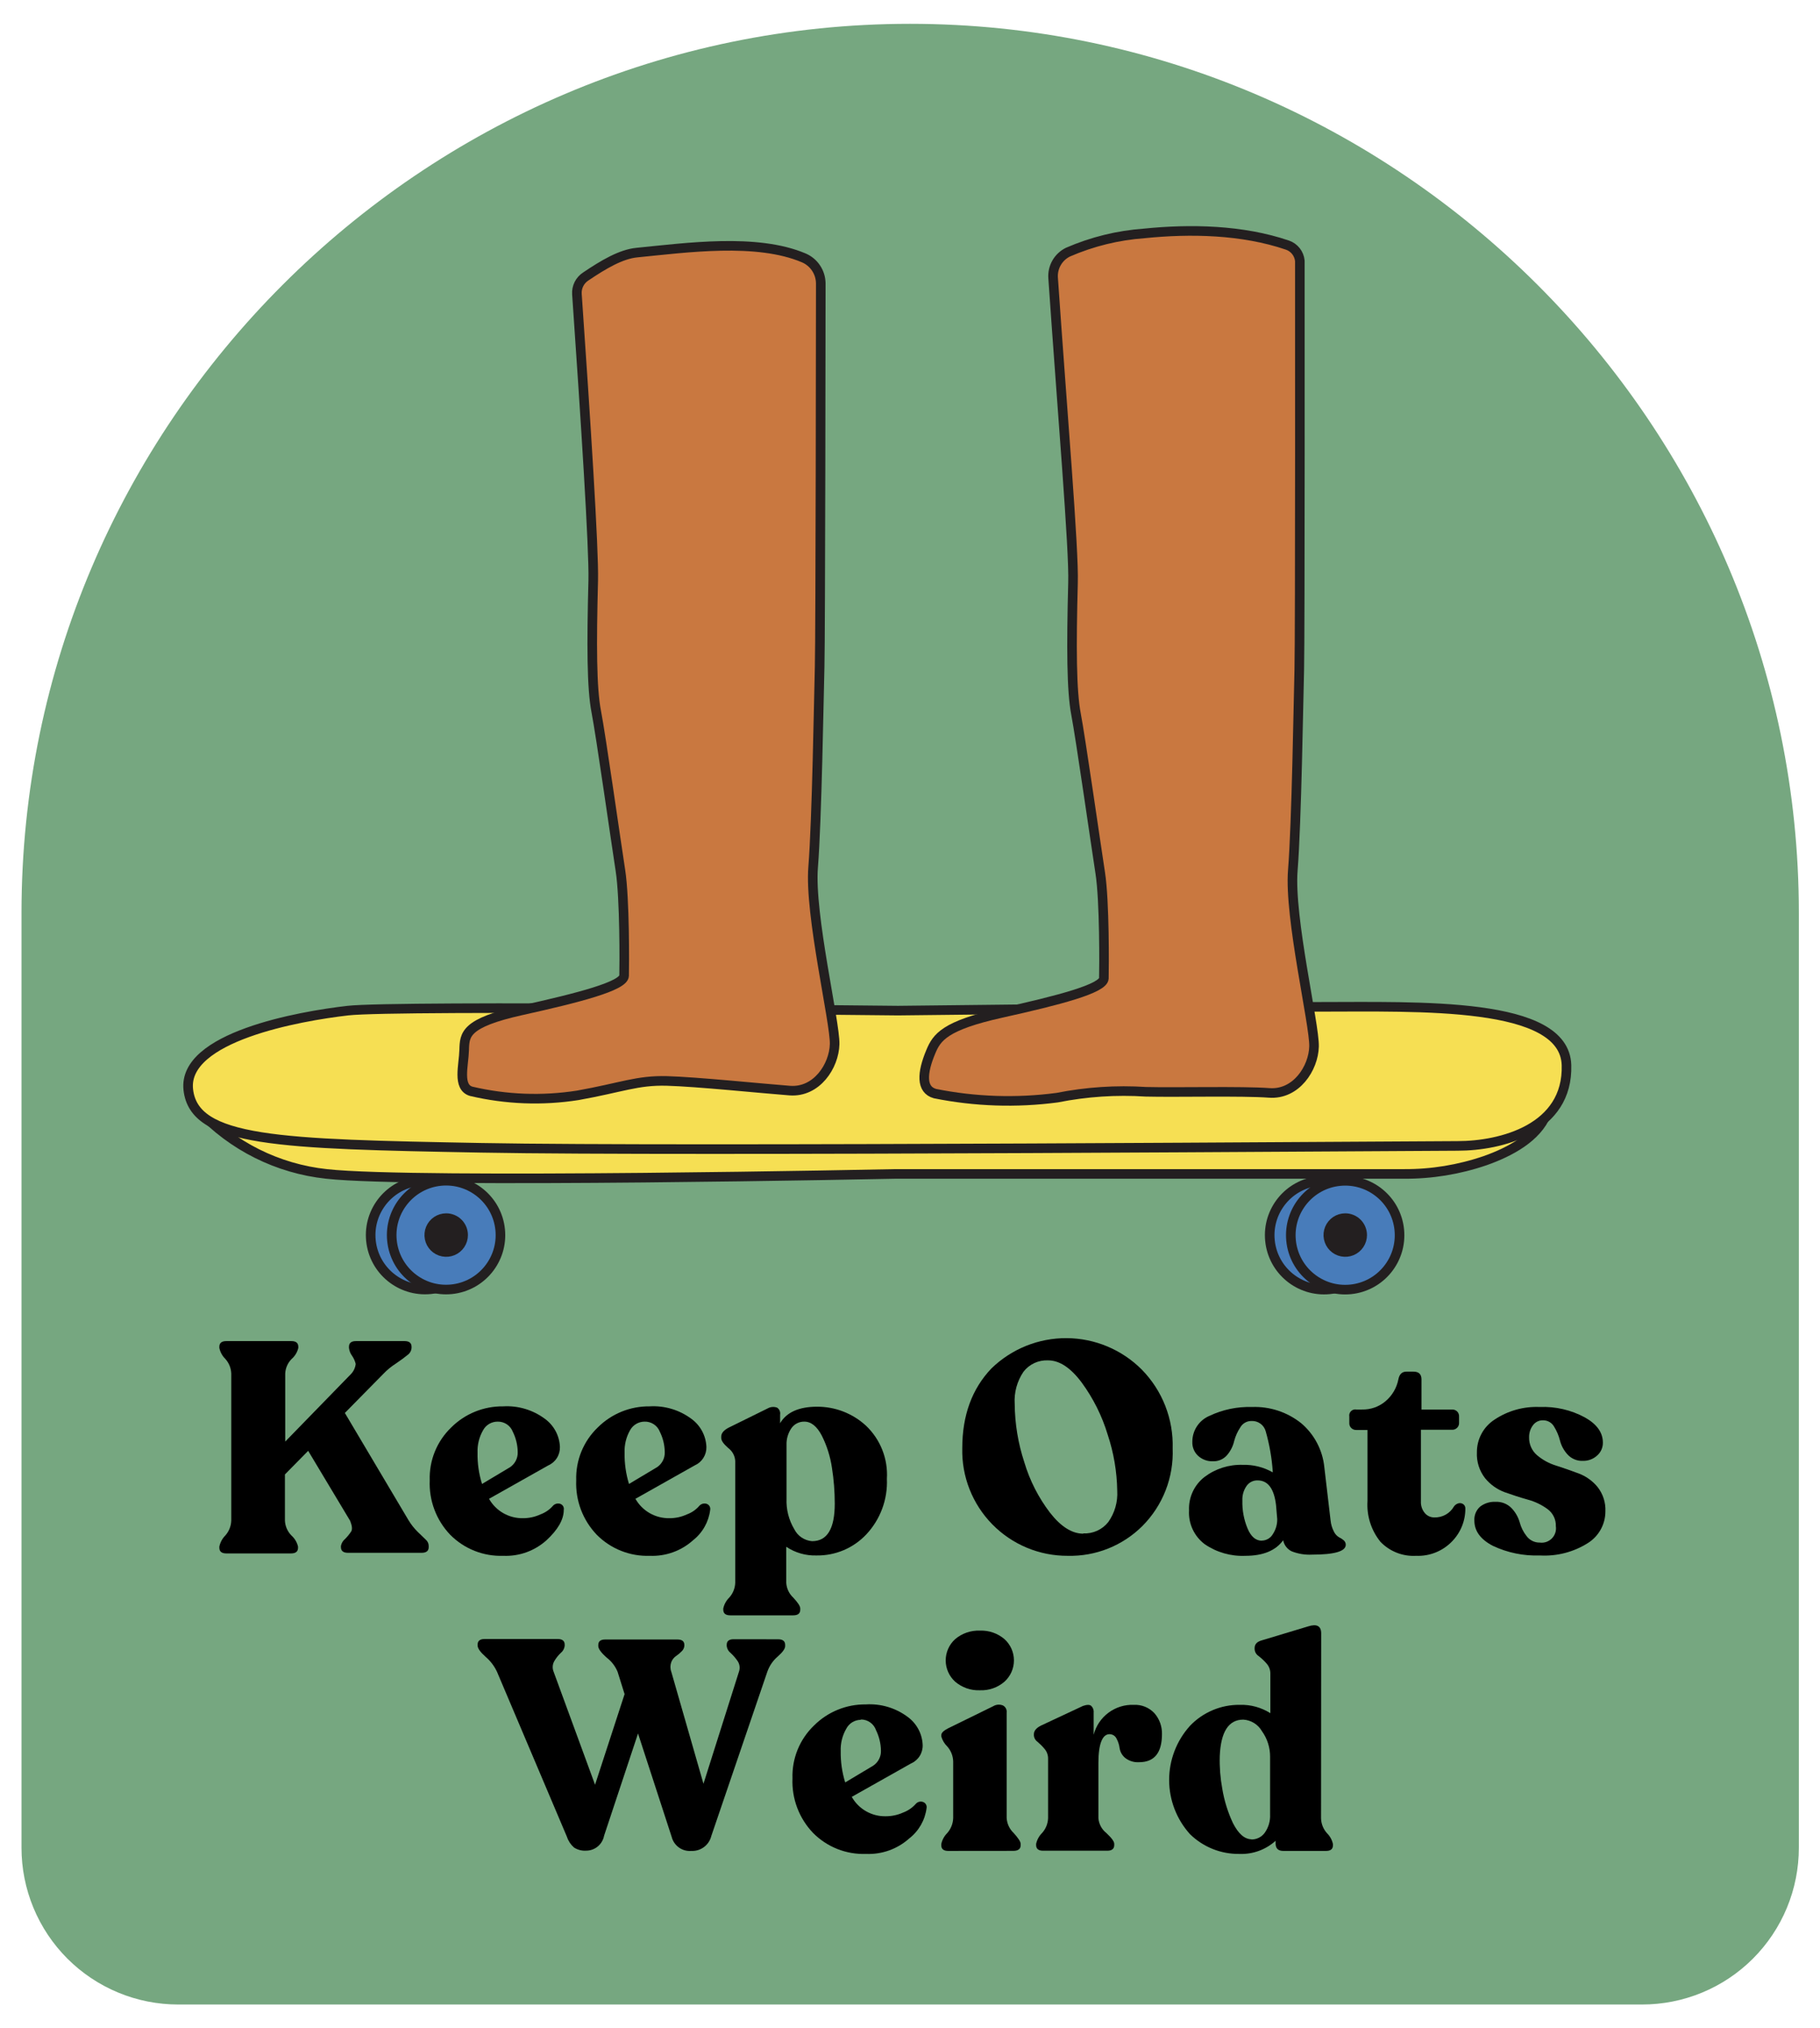 <svg width="167" height="186" viewBox="0 0 167 186" fill="none" xmlns="http://www.w3.org/2000/svg">
<path d="M165.059 169.438V83.711C165.059 38.872 128.338 2.184 83.5 2.184C38.661 2.184 1.973 38.872 1.973 83.711V169.438C1.972 171.326 2.343 173.195 3.065 174.94C3.787 176.684 4.845 178.27 6.18 179.605C7.515 180.94 9.099 181.999 10.844 182.722C12.588 183.445 14.457 183.817 16.345 183.817H150.654C152.545 183.821 154.418 183.452 156.166 182.731C157.914 182.01 159.502 180.952 160.84 179.616C162.178 178.28 163.24 176.694 163.964 174.947C164.688 173.201 165.06 171.328 165.059 169.438Z" fill="#76A780"/>
<path d="M37.474 139.389C37.713 139.788 38.002 140.155 38.334 140.481L39.073 141.194C39.155 141.265 39.221 141.352 39.267 141.451C39.312 141.549 39.336 141.657 39.336 141.765V141.874C39.336 142.221 39.118 142.395 38.694 142.395H31.925C31.501 142.395 31.283 142.221 31.283 141.874V141.765C31.332 141.512 31.468 141.285 31.668 141.123C31.876 140.912 32.063 140.682 32.227 140.436C32.343 140.243 32.31 139.922 32.131 139.466L28.277 133.044L26.145 135.208V139.447C26.168 139.959 26.381 140.445 26.743 140.808C27.042 141.078 27.253 141.431 27.346 141.823V141.932C27.346 142.279 27.132 142.452 26.704 142.452H20.77C20.342 142.452 20.128 142.279 20.128 141.932V141.823C20.209 141.44 20.398 141.087 20.674 140.808C21.01 140.433 21.203 139.951 21.22 139.447V125.961C21.204 125.461 21.01 124.983 20.674 124.612C20.397 124.339 20.207 123.991 20.128 123.61V123.501C20.128 123.154 20.342 122.981 20.77 122.981H26.73C27.158 122.981 27.372 123.154 27.372 123.501V123.61C27.279 123.999 27.068 124.349 26.768 124.612C26.407 124.97 26.193 125.452 26.171 125.961V132.197L32.214 125.993C32.452 125.741 32.601 125.419 32.638 125.075C32.575 124.81 32.464 124.56 32.31 124.336C32.151 124.124 32.051 123.874 32.022 123.61V123.501C32.022 123.154 32.236 122.981 32.664 122.981H37.12C37.549 122.981 37.763 123.154 37.763 123.501V123.61C37.753 123.738 37.715 123.861 37.652 123.972C37.588 124.083 37.501 124.179 37.397 124.253C37.146 124.464 36.793 124.721 36.331 125.036C35.906 125.307 35.515 125.628 35.168 125.993L31.643 129.57L37.474 139.389Z" fill="black"/>
<path d="M50.748 138.073C50.829 137.988 50.931 137.927 51.045 137.896C51.158 137.866 51.277 137.867 51.39 137.899C51.506 137.934 51.605 138.01 51.668 138.113C51.73 138.216 51.753 138.339 51.73 138.458C51.73 139.37 51.165 140.301 50.144 141.245C49.06 142.22 47.638 142.732 46.182 142.671C45.281 142.702 44.384 142.548 43.547 142.216C42.709 141.885 41.949 141.383 41.314 140.744C40.679 140.082 40.185 139.297 39.862 138.439C39.538 137.58 39.392 136.665 39.432 135.748C39.402 134.845 39.562 133.946 39.903 133.109C40.244 132.273 40.758 131.518 41.41 130.893C42.034 130.273 42.775 129.783 43.59 129.453C44.404 129.122 45.277 128.957 46.156 128.966C47.536 128.881 48.902 129.288 50.009 130.116C50.416 130.413 50.75 130.799 50.987 131.244C51.224 131.689 51.357 132.181 51.377 132.685C51.388 133.041 51.293 133.393 51.103 133.695C50.913 133.997 50.637 134.236 50.311 134.38L44.872 137.443C45.183 137.993 45.636 138.448 46.184 138.761C46.733 139.074 47.355 139.234 47.986 139.222C48.538 139.225 49.084 139.107 49.585 138.875C50.035 138.711 50.435 138.435 50.748 138.073ZM45.674 130.366C45.399 130.362 45.127 130.433 44.889 130.572C44.651 130.711 44.456 130.914 44.326 131.156C43.967 131.778 43.791 132.488 43.819 133.205C43.799 134.18 43.938 135.151 44.23 136.082L46.798 134.547C47.025 134.395 47.21 134.186 47.333 133.942C47.457 133.698 47.516 133.427 47.505 133.153C47.496 132.509 47.342 131.875 47.055 131.297C46.948 131.019 46.759 130.781 46.512 130.614C46.265 130.448 45.972 130.361 45.674 130.366Z" fill="black"/>
<path d="M64.182 138.073C64.263 137.988 64.366 137.927 64.479 137.896C64.593 137.866 64.712 137.867 64.825 137.899C64.94 137.934 65.039 138.01 65.102 138.113C65.165 138.216 65.187 138.339 65.165 138.458C65.03 139.558 64.464 140.561 63.592 141.245C62.507 142.219 61.085 142.73 59.629 142.671C58.729 142.703 57.831 142.548 56.994 142.216C56.156 141.885 55.396 141.384 54.761 140.744C54.126 140.082 53.631 139.298 53.306 138.439C52.982 137.58 52.834 136.665 52.873 135.748C52.844 134.844 53.005 133.945 53.347 133.108C53.689 132.272 54.204 131.517 54.858 130.893C55.48 130.273 56.22 129.784 57.034 129.453C57.847 129.122 58.719 128.957 59.597 128.966C60.977 128.881 62.343 129.288 63.45 130.116C63.857 130.413 64.191 130.799 64.428 131.244C64.665 131.688 64.798 132.181 64.818 132.685C64.828 133.042 64.731 133.394 64.54 133.696C64.349 133.998 64.073 134.236 63.746 134.38L58.306 137.443C58.618 137.993 59.073 138.449 59.622 138.762C60.172 139.075 60.795 139.234 61.427 139.222C61.979 139.225 62.525 139.107 63.026 138.875C63.475 138.713 63.874 138.436 64.182 138.073ZM59.128 130.366C58.858 130.369 58.594 130.444 58.363 130.583C58.132 130.722 57.941 130.92 57.812 131.156C57.458 131.779 57.284 132.489 57.311 133.205C57.293 134.179 57.43 135.15 57.715 136.082L60.284 134.547C60.513 134.396 60.699 134.188 60.824 133.944C60.949 133.7 61.008 133.427 60.997 133.153C60.988 132.509 60.834 131.875 60.547 131.297C60.438 131.013 60.242 130.771 59.987 130.604C59.733 130.437 59.432 130.354 59.128 130.366Z" fill="black"/>
<path d="M74.959 128.998C76.622 128.987 78.229 129.606 79.454 130.732C80.112 131.355 80.626 132.115 80.959 132.959C81.292 133.802 81.436 134.708 81.38 135.613C81.421 136.546 81.274 137.478 80.948 138.354C80.623 139.229 80.126 140.031 79.486 140.712C78.902 141.331 78.196 141.822 77.412 142.154C76.628 142.485 75.784 142.651 74.933 142.639C73.943 142.672 72.968 142.394 72.146 141.842V145.15C72.177 145.667 72.407 146.153 72.788 146.505C73.199 146.948 73.43 147.282 73.43 147.5V147.609C73.43 147.956 73.216 148.129 72.788 148.129H67.008C66.58 148.129 66.366 147.956 66.366 147.609V147.5C66.447 147.122 66.637 146.776 66.912 146.505C67.249 146.132 67.445 145.652 67.464 145.15V133.975C67.451 133.742 67.386 133.515 67.275 133.31C67.164 133.104 67.009 132.926 66.822 132.787C66.385 132.408 66.18 132.106 66.18 131.869V131.734C66.18 131.439 66.392 131.175 66.822 130.938L70.431 129.159C70.562 129.083 70.708 129.036 70.859 129.023C71.01 129.01 71.162 129.03 71.304 129.082C71.408 129.151 71.489 129.248 71.537 129.362C71.587 129.476 71.602 129.602 71.581 129.724V130.514C72.171 129.499 73.334 128.998 74.959 128.998ZM74.522 141.328C75.905 141.328 76.596 140.181 76.596 137.886C76.597 136.787 76.511 135.69 76.339 134.605C76.189 133.576 75.874 132.579 75.408 131.65C74.959 130.794 74.425 130.366 73.809 130.366C73.577 130.36 73.347 130.412 73.14 130.516C72.933 130.62 72.755 130.774 72.621 130.963C72.306 131.421 72.148 131.969 72.171 132.524V137.43C72.13 138.41 72.376 139.381 72.878 140.224C73.032 140.533 73.263 140.797 73.548 140.99C73.834 141.184 74.165 141.3 74.509 141.328H74.522Z" fill="black"/>
<path d="M97.975 142.671C96.686 142.677 95.409 142.425 94.219 141.928C93.029 141.432 91.951 140.702 91.049 139.782C90.146 138.861 89.438 137.769 88.965 136.57C88.492 135.371 88.265 134.089 88.297 132.8C88.297 129.788 89.189 127.361 90.962 125.498C92.813 123.694 95.3 122.692 97.885 122.71C100.47 122.728 102.944 123.764 104.769 125.595C105.704 126.547 106.437 127.678 106.924 128.921C107.41 130.164 107.641 131.492 107.601 132.826C107.653 134.138 107.433 135.446 106.956 136.67C106.478 137.893 105.754 139.005 104.827 139.935C103.929 140.83 102.859 141.534 101.681 142.005C100.503 142.475 99.243 142.701 97.975 142.671ZM99.4 140.616C99.838 140.637 100.274 140.554 100.673 140.373C101.072 140.192 101.422 139.919 101.693 139.575C102.286 138.74 102.576 137.727 102.515 136.705C102.488 134.958 102.194 133.225 101.642 131.567C101.122 129.843 100.312 128.221 99.246 126.77C98.236 125.421 97.211 124.747 96.17 124.747C95.739 124.727 95.309 124.811 94.916 124.992C94.524 125.173 94.181 125.446 93.916 125.787C93.325 126.654 93.04 127.694 93.107 128.741C93.122 130.557 93.419 132.36 93.987 134.084C94.485 135.758 95.284 137.327 96.344 138.715C97.346 139.999 98.364 140.641 99.4 140.641V140.616Z" fill="black"/>
<path d="M122.09 139.415C122.125 139.783 122.232 140.141 122.405 140.468C122.509 140.679 122.671 140.855 122.874 140.975C123.025 141.044 123.166 141.135 123.291 141.245C123.352 141.295 123.401 141.357 123.434 141.428C123.468 141.5 123.485 141.578 123.484 141.656C123.484 142.26 122.454 142.562 120.395 142.562C119.757 142.596 119.12 142.493 118.526 142.26C118.325 142.164 118.149 142.022 118.013 141.846C117.877 141.67 117.784 141.464 117.742 141.245C117.049 142.196 115.893 142.671 114.274 142.671C112.948 142.731 111.638 142.356 110.543 141.605C110.066 141.248 109.685 140.778 109.434 140.238C109.183 139.698 109.07 139.104 109.105 138.509C109.078 137.921 109.193 137.336 109.44 136.801C109.687 136.267 110.059 135.8 110.524 135.44C111.53 134.682 112.765 134.29 114.024 134.329C114.99 134.301 115.945 134.539 116.785 135.016V134.932C116.699 133.691 116.484 132.462 116.143 131.265C116.068 130.977 115.895 130.724 115.653 130.55C115.412 130.375 115.118 130.29 114.82 130.308C114.616 130.307 114.415 130.36 114.238 130.462C114.061 130.563 113.914 130.71 113.812 130.886C113.556 131.27 113.365 131.693 113.247 132.139C113.139 132.612 112.919 133.053 112.605 133.423C112.447 133.609 112.25 133.758 112.028 133.858C111.806 133.958 111.564 134.007 111.32 134.001C110.813 134.025 110.317 133.847 109.94 133.507C109.763 133.344 109.624 133.145 109.532 132.923C109.44 132.701 109.397 132.462 109.407 132.222C109.403 131.712 109.551 131.213 109.833 130.787C110.114 130.362 110.516 130.03 110.986 129.833C112.199 129.261 113.531 128.983 114.872 129.024C116.511 128.961 118.118 129.49 119.399 130.514C120.601 131.533 121.361 132.979 121.518 134.547L122.09 139.415ZM115.777 141.277C115.985 141.275 116.189 141.218 116.369 141.112C116.548 141.006 116.696 140.855 116.798 140.674C117.066 140.268 117.205 139.791 117.196 139.306L117.087 138.021C116.908 136.506 116.342 135.754 115.392 135.754C115.195 135.749 115 135.792 114.824 135.881C114.648 135.969 114.496 136.1 114.384 136.262C114.109 136.656 113.973 137.13 113.998 137.61C113.974 138.491 114.138 139.367 114.48 140.179C114.795 140.924 115.231 141.284 115.777 141.284V141.277Z" fill="black"/>
<path d="M129.937 142.671C129.332 142.706 128.726 142.609 128.162 142.387C127.598 142.165 127.088 141.824 126.668 141.387C125.815 140.333 125.391 138.996 125.48 137.643V131.131H124.44C124.357 131.134 124.274 131.119 124.196 131.088C124.119 131.057 124.049 131.011 123.99 130.951C123.93 130.893 123.883 130.823 123.852 130.746C123.821 130.668 123.807 130.585 123.811 130.501V129.898C123.795 129.81 123.8 129.719 123.827 129.634C123.853 129.549 123.9 129.472 123.964 129.408C124.027 129.345 124.104 129.298 124.189 129.272C124.275 129.245 124.365 129.24 124.453 129.256H124.973C125.761 129.276 126.529 129.007 127.131 128.498C127.741 127.984 128.158 127.277 128.312 126.494C128.402 126.019 128.646 125.781 129.051 125.781H129.693C130.188 125.781 130.432 126.019 130.432 126.494V129.256H133.251C133.418 129.253 133.579 129.315 133.701 129.429C133.76 129.487 133.807 129.558 133.837 129.635C133.868 129.712 133.883 129.795 133.88 129.878V130.482C133.884 130.566 133.87 130.649 133.839 130.726C133.808 130.804 133.761 130.874 133.701 130.932C133.642 130.991 133.572 131.038 133.495 131.069C133.417 131.1 133.334 131.115 133.251 131.112H130.38V137.675C130.36 138.067 130.488 138.452 130.74 138.754C130.847 138.88 130.981 138.981 131.132 139.05C131.283 139.119 131.448 139.154 131.613 139.152C131.978 139.163 132.339 139.074 132.657 138.896C132.975 138.717 133.238 138.455 133.418 138.137C133.524 137.992 133.679 137.889 133.855 137.848C133.928 137.834 134.004 137.835 134.077 137.851C134.15 137.868 134.219 137.9 134.279 137.944C134.336 137.99 134.383 138.049 134.414 138.116C134.445 138.183 134.46 138.256 134.458 138.33C134.465 139.457 134.027 140.542 133.238 141.348C132.813 141.79 132.299 142.136 131.73 142.364C131.161 142.592 130.55 142.697 129.937 142.671Z" fill="black"/>
<path d="M141.297 142.639C139.807 142.694 138.324 142.39 136.975 141.752C135.845 141.162 135.286 140.391 135.286 139.44C135.271 139.2 135.311 138.959 135.403 138.736C135.496 138.514 135.638 138.315 135.819 138.156C136.222 137.85 136.72 137.695 137.226 137.719C137.499 137.706 137.773 137.752 138.027 137.852C138.282 137.953 138.512 138.107 138.703 138.304C139.048 138.667 139.301 139.107 139.441 139.588C139.564 140.056 139.782 140.494 140.084 140.873C140.224 141.058 140.405 141.207 140.614 141.309C140.823 141.411 141.053 141.461 141.285 141.457C141.487 141.484 141.693 141.464 141.887 141.398C142.08 141.331 142.256 141.221 142.399 141.075C142.542 140.929 142.65 140.752 142.713 140.557C142.776 140.363 142.792 140.156 142.762 139.954C142.772 139.653 142.709 139.353 142.578 139.082C142.447 138.81 142.252 138.574 142.01 138.394C141.464 137.992 140.848 137.696 140.193 137.52C139.48 137.321 138.774 137.09 138.074 136.84C137.368 136.581 136.745 136.137 136.269 135.555C135.742 134.879 135.476 134.035 135.518 133.179C135.514 132.585 135.659 132 135.941 131.476C136.222 130.953 136.631 130.51 137.13 130.186C138.355 129.366 139.811 128.959 141.285 129.024C142.726 128.964 144.157 129.295 145.427 129.981C146.527 130.597 147.077 131.368 147.077 132.293C147.08 132.518 147.034 132.741 146.942 132.946C146.85 133.151 146.714 133.334 146.544 133.481C146.193 133.798 145.734 133.971 145.26 133.963C144.995 133.977 144.731 133.932 144.486 133.832C144.24 133.732 144.02 133.579 143.841 133.385C143.504 133.021 143.263 132.58 143.141 132.1C143.027 131.646 142.842 131.213 142.595 130.816C142.493 130.64 142.347 130.495 142.171 130.394C141.995 130.294 141.796 130.242 141.593 130.244C141.41 130.237 141.229 130.276 141.065 130.357C140.902 130.437 140.761 130.558 140.655 130.707C140.422 131.022 140.3 131.406 140.308 131.798C140.299 132.109 140.359 132.418 140.485 132.703C140.61 132.987 140.798 133.24 141.034 133.442C141.547 133.878 142.144 134.204 142.787 134.399C143.468 134.618 144.149 134.855 144.836 135.112C145.517 135.364 146.12 135.792 146.583 136.352C147.089 136.99 147.347 137.791 147.308 138.606C147.307 139.183 147.16 139.751 146.881 140.256C146.601 140.761 146.198 141.188 145.709 141.496C144.394 142.329 142.851 142.728 141.297 142.639Z" fill="black"/>
<path d="M71.401 150.326C71.825 150.326 72.043 150.493 72.043 150.84V150.955C72.043 151.187 71.819 151.508 71.363 151.906C70.925 152.279 70.595 152.763 70.406 153.306L65.268 168.365C65.169 168.77 64.932 169.128 64.598 169.377C64.264 169.627 63.854 169.753 63.438 169.733C63.034 169.767 62.631 169.657 62.3 169.422C61.97 169.186 61.734 168.842 61.633 168.449L58.544 158.964L55.43 168.34C55.358 168.723 55.154 169.07 54.854 169.32C54.554 169.57 54.176 169.707 53.786 169.708C53.392 169.734 53 169.633 52.668 169.419C52.371 169.159 52.149 168.824 52.026 168.449L45.604 153.306C45.356 152.775 44.997 152.304 44.551 151.925C44.069 151.495 43.825 151.154 43.825 150.898V150.814C43.825 150.467 44.05 150.3 44.467 150.3H51.172C51.589 150.3 51.814 150.467 51.814 150.814V150.93C51.784 151.181 51.658 151.412 51.461 151.572C51.223 151.795 51.02 152.053 50.857 152.336C50.774 152.483 50.726 152.646 50.716 152.814C50.706 152.982 50.735 153.15 50.8 153.306L54.601 163.664L57.311 155.354L56.669 153.306C56.46 152.799 56.121 152.356 55.687 152.021C55.16 151.559 54.897 151.199 54.897 150.942V150.859C54.897 150.512 55.102 150.345 55.539 150.345H62.154C62.59 150.345 62.796 150.512 62.796 150.859V150.917C62.782 151.111 62.695 151.292 62.552 151.424C62.396 151.589 62.221 151.736 62.032 151.861C61.834 152 61.682 152.194 61.595 152.42C61.491 152.704 61.491 153.015 61.595 153.299L64.549 163.575L67.805 153.299C67.861 153.142 67.88 152.974 67.862 152.808C67.843 152.642 67.786 152.483 67.696 152.342C67.512 152.068 67.296 151.816 67.053 151.591C66.952 151.514 66.866 151.418 66.802 151.308C66.739 151.197 66.697 151.075 66.681 150.949V150.833C66.681 150.487 66.899 150.32 67.323 150.32L71.401 150.326Z" fill="black"/>
<path d="M84.033 165.417C84.11 165.328 84.212 165.263 84.327 165.231C84.441 165.199 84.562 165.201 84.675 165.238C84.791 165.272 84.891 165.348 84.954 165.451C85.018 165.554 85.042 165.677 85.022 165.796C84.883 166.899 84.312 167.901 83.435 168.583C82.349 169.558 80.925 170.07 79.467 170.009C78.567 170.041 77.671 169.887 76.834 169.555C75.997 169.224 75.238 168.722 74.605 168.082C73.969 167.419 73.474 166.634 73.15 165.774C72.825 164.914 72.678 163.998 72.717 163.08C72.688 162.176 72.849 161.277 73.191 160.44C73.533 159.604 74.048 158.849 74.701 158.225C75.324 157.605 76.063 157.115 76.877 156.784C77.691 156.453 78.562 156.288 79.441 156.298C80.821 156.211 82.187 156.619 83.294 157.448C83.701 157.745 84.035 158.131 84.272 158.576C84.509 159.02 84.642 159.513 84.662 160.016C84.675 160.373 84.58 160.726 84.39 161.028C84.2 161.331 83.923 161.569 83.596 161.712L78.156 164.775C78.466 165.326 78.92 165.782 79.468 166.095C80.016 166.408 80.64 166.567 81.271 166.554C81.822 166.556 82.368 166.44 82.87 166.214C83.317 166.047 83.716 165.774 84.033 165.417ZM78.978 157.711C78.703 157.714 78.433 157.792 78.199 157.936C77.965 158.081 77.775 158.288 77.649 158.533C77.29 159.154 77.114 159.865 77.142 160.582C77.126 161.554 77.265 162.523 77.553 163.452L80.122 161.917C80.35 161.766 80.536 161.558 80.661 161.314C80.786 161.07 80.846 160.798 80.834 160.524C80.822 159.88 80.668 159.246 80.385 158.668C80.287 158.379 80.101 158.129 79.853 157.952C79.606 157.774 79.309 157.679 79.004 157.679L78.978 157.711Z" fill="black"/>
<path d="M87.013 169.733C86.585 169.733 86.371 169.56 86.371 169.213V169.104C86.451 168.722 86.641 168.372 86.917 168.096C87.252 167.717 87.445 167.233 87.463 166.728V161.532C87.45 161.022 87.257 160.533 86.917 160.152C86.658 159.899 86.469 159.582 86.371 159.233V159.124C86.371 158.906 86.583 158.7 87.013 158.482L91.143 156.459C91.277 156.378 91.429 156.331 91.585 156.321C91.742 156.311 91.898 156.338 92.042 156.401C92.154 156.463 92.246 156.557 92.304 156.672C92.362 156.786 92.385 156.916 92.369 157.043V166.721C92.402 167.242 92.632 167.731 93.011 168.089C93.422 168.545 93.654 168.879 93.654 169.097V169.207C93.654 169.553 93.422 169.727 92.973 169.727L87.013 169.733ZM89.922 155.001C89.093 155.036 88.281 154.756 87.649 154.218C87.374 153.971 87.155 153.67 87.004 153.333C86.854 152.996 86.776 152.631 86.776 152.262C86.776 151.893 86.854 151.528 87.004 151.191C87.155 150.854 87.374 150.553 87.649 150.307C88.283 149.773 89.094 149.496 89.922 149.53C90.74 149.499 91.54 149.776 92.164 150.307C92.438 150.553 92.658 150.854 92.809 151.191C92.959 151.528 93.037 151.893 93.037 152.262C93.037 152.631 92.959 152.996 92.809 153.333C92.658 153.67 92.438 153.971 92.164 154.218C91.543 154.753 90.742 155.033 89.922 155.001Z" fill="black"/>
<path d="M104.051 156.337C104.4 156.322 104.748 156.382 105.072 156.514C105.395 156.646 105.687 156.846 105.926 157.101C106.392 157.633 106.64 158.321 106.619 159.028C106.619 160.74 105.919 161.597 104.519 161.597C104.057 161.627 103.6 161.485 103.235 161.198C102.967 160.973 102.789 160.658 102.734 160.312C102.695 159.999 102.597 159.696 102.445 159.42C102.386 159.3 102.294 159.2 102.181 159.131C102.067 159.062 101.936 159.026 101.803 159.028C101.161 159.028 100.788 159.901 100.788 161.648V166.734C100.81 166.998 100.885 167.254 101.01 167.487C101.135 167.72 101.306 167.925 101.514 168.089C101.996 168.539 102.24 168.866 102.24 169.085V169.194C102.24 169.541 102.026 169.714 101.597 169.714H95.715C95.287 169.714 95.073 169.541 95.073 169.194V169.085C95.156 168.707 95.345 168.362 95.619 168.089C95.956 167.716 96.151 167.237 96.171 166.734V161.295C96.18 160.954 96.061 160.621 95.837 160.364C95.642 160.131 95.427 159.917 95.195 159.721C95.098 159.652 95.018 159.562 94.961 159.457C94.904 159.353 94.872 159.237 94.867 159.118V159.041C94.867 158.726 95.079 158.463 95.509 158.244L99.363 156.44C99.729 156.311 100.005 156.305 100.133 156.44C100.217 156.523 100.28 156.624 100.318 156.735C100.355 156.847 100.367 156.965 100.352 157.082V159.079C100.562 158.268 101.044 157.554 101.717 157.055C102.39 156.556 103.214 156.303 104.051 156.337Z" fill="black"/>
<path d="M121.216 166.754C121.233 167.255 121.426 167.735 121.762 168.109C122.038 168.379 122.228 168.726 122.308 169.104V169.213C122.308 169.56 122.102 169.733 121.666 169.733H117.761C117.286 169.733 117.048 169.509 117.048 169.053V168.802C116.138 169.626 114.941 170.059 113.715 170.009C112.878 170.019 112.047 169.864 111.27 169.552C110.493 169.24 109.786 168.778 109.188 168.192C107.959 166.83 107.279 165.062 107.279 163.228C107.279 161.394 107.959 159.625 109.188 158.264C109.776 157.647 110.485 157.157 111.27 156.826C112.056 156.494 112.901 156.328 113.754 156.337C114.747 156.305 115.726 156.572 116.566 157.101V153.486C116.573 153.138 116.447 152.8 116.213 152.542C115.993 152.293 115.75 152.065 115.488 151.861C115.38 151.791 115.29 151.696 115.226 151.584C115.163 151.473 115.127 151.347 115.122 151.219V151.135C115.122 150.788 115.327 150.551 115.764 150.429L120.028 149.144C120.831 148.888 121.229 149.106 121.229 149.787L121.216 166.754ZM114.794 168.68C115.035 168.69 115.274 168.64 115.491 168.536C115.708 168.432 115.897 168.276 116.04 168.083C116.395 167.591 116.572 166.993 116.541 166.387V161.109C116.549 160.261 116.286 159.433 115.789 158.745C115.614 158.442 115.366 158.187 115.068 158.003C114.77 157.819 114.431 157.712 114.081 157.692C112.733 157.692 112.013 158.812 111.923 161.051C111.895 162.052 111.973 163.053 112.155 164.037C112.336 165.128 112.666 166.189 113.137 167.19C113.632 168.154 114.184 168.648 114.82 168.667L114.794 168.68Z" fill="black"/>
<path d="M18.541 101.102C18.462 101.104 18.385 101.128 18.319 101.173C18.253 101.217 18.201 101.279 18.169 101.352C18.138 101.425 18.128 101.505 18.14 101.584C18.152 101.662 18.187 101.736 18.239 101.795C21.315 105.096 25.479 107.176 29.966 107.652C38.154 108.564 82.132 107.652 82.132 107.652H128.813C131.347 107.668 133.865 107.258 136.263 106.438C138.6 105.616 141.015 104.293 141.882 102.193C143.738 97.698 110.793 97.948 110.793 97.948L18.541 101.102Z" fill="#F6DF53"/>
<path d="M18.541 101.102C18.462 101.104 18.385 101.128 18.319 101.173C18.253 101.217 18.201 101.279 18.169 101.352C18.138 101.425 18.128 101.505 18.14 101.584C18.152 101.662 18.187 101.736 18.239 101.795C21.315 105.096 25.479 107.176 29.966 107.652C38.154 108.564 82.132 107.652 82.132 107.652H128.813C131.347 107.668 133.865 107.258 136.263 106.438C138.6 105.616 141.015 104.293 141.882 102.193C143.738 97.698 110.793 97.948 110.793 97.948L18.541 101.102Z" stroke="#231F20" stroke-width="0.88" stroke-miterlimit="10"/>
<path d="M82.401 92.676C82.401 92.676 36.401 92.162 31.918 92.676C27.436 93.189 16.756 95.09 17.276 99.913C17.796 104.736 25.541 104.909 44.152 105.256C62.763 105.603 129.783 105.083 133.745 105.083C137.708 105.083 143.911 103.529 143.738 97.672C143.565 91.815 130.303 92.329 120.824 92.329C111.345 92.329 82.401 92.676 82.401 92.676Z" fill="#F6DF53"/>
<path d="M82.401 92.676C82.401 92.676 36.401 92.162 31.918 92.676C27.436 93.189 16.756 95.09 17.276 99.913C17.796 104.736 25.548 104.909 44.152 105.256C62.757 105.603 129.783 105.083 133.745 105.083C137.708 105.083 143.911 103.529 143.738 97.672C143.565 91.815 130.303 92.329 120.824 92.329C111.345 92.329 82.401 92.676 82.401 92.676Z" stroke="#231F20" stroke-width="0.88" stroke-miterlimit="10"/>
<path d="M74.612 79.523C74.959 75.169 75.132 63.976 75.209 61.15C75.286 58.325 75.312 26.812 75.312 26.812V25.964C75.303 25.473 75.154 24.995 74.882 24.587C74.61 24.178 74.227 23.856 73.777 23.659C69.436 21.803 62.911 22.727 58.442 23.164C56.977 23.305 55.398 24.243 53.747 25.354C53.48 25.527 53.264 25.768 53.121 26.053C52.979 26.337 52.916 26.655 52.938 26.972C53.734 38.442 54.505 50.387 54.434 53.219C54.28 59.108 54.293 63.115 54.71 65.248C55.128 67.38 56.521 77.199 56.926 79.806C57.331 82.413 57.292 88.534 57.266 89.478C57.241 90.422 53.092 91.494 47.871 92.65C42.65 93.806 42.631 94.872 42.592 96.285C42.554 97.698 41.95 99.689 43.234 100.074C46.438 100.827 49.757 100.954 53.009 100.446C57.035 99.727 58.467 99.053 61.177 99.124C63.887 99.194 69.995 99.823 72.467 100.01C74.94 100.196 76.532 97.756 76.584 95.752C76.635 93.748 74.297 83.903 74.657 79.556" fill="#C97840"/>
<path d="M74.612 79.523C74.959 75.169 75.132 63.976 75.209 61.15C75.286 58.325 75.312 26.812 75.312 26.812V25.964C75.303 25.473 75.154 24.995 74.882 24.587C74.61 24.178 74.227 23.856 73.777 23.659C69.436 21.803 62.911 22.727 58.442 23.164C56.984 23.305 55.398 24.243 53.747 25.354C53.48 25.527 53.264 25.768 53.121 26.053C52.979 26.337 52.916 26.655 52.938 26.972C53.734 38.442 54.505 50.387 54.434 53.219C54.28 59.108 54.293 63.115 54.71 65.248C55.128 67.38 56.521 77.199 56.926 79.806C57.331 82.413 57.292 88.534 57.266 89.478C57.241 90.422 53.092 91.494 47.871 92.65C42.65 93.806 42.631 94.872 42.592 96.285C42.554 97.698 41.95 99.689 43.234 100.074C46.438 100.827 49.757 100.954 53.009 100.446C57.035 99.727 58.467 99.053 61.177 99.124C63.887 99.194 69.995 99.823 72.467 100.01C74.94 100.196 76.532 97.756 76.584 95.752C76.635 93.748 74.265 83.871 74.612 79.523Z" stroke="#231F20" stroke-width="0.88" stroke-miterlimit="10"/>
<path d="M118.628 79.787C118.975 75.433 119.142 64.239 119.219 61.413C119.296 58.588 119.27 23.922 119.27 23.922C119.24 23.597 119.116 23.288 118.915 23.032C118.713 22.776 118.442 22.583 118.133 22.477C113.985 21.064 109.22 20.974 105 21.404C102.589 21.575 100.224 22.155 98.007 23.119C97.567 23.333 97.201 23.673 96.958 24.097C96.714 24.521 96.603 25.008 96.639 25.495C97.48 37.736 98.566 50.413 98.463 53.457C98.309 59.346 98.328 63.353 98.739 65.485C99.15 67.617 100.556 77.436 100.961 80.044C101.365 82.651 101.321 88.771 101.295 89.715C101.269 90.659 97.121 91.732 91.906 92.888C86.691 94.043 85.966 95.129 85.42 96.433C84.591 98.404 84.508 99.926 85.799 100.286C89.488 101.026 93.275 101.152 97.005 100.658C99.686 100.124 102.426 99.942 105.154 100.119C107.865 100.189 113.998 100.035 116.464 100.221C118.93 100.408 120.529 97.967 120.58 95.964C120.631 93.96 118.294 84.115 118.653 79.767" fill="#C97840"/>
<path d="M118.628 79.787C118.975 75.433 119.142 64.239 119.219 61.413C119.296 58.588 119.271 23.922 119.271 23.922C119.24 23.597 119.117 23.288 118.915 23.032C118.713 22.776 118.442 22.583 118.134 22.477C113.985 21.064 109.22 20.974 105.001 21.404C102.588 21.577 100.221 22.157 98.001 23.119C97.561 23.333 97.196 23.673 96.952 24.097C96.708 24.521 96.597 25.008 96.633 25.495C97.474 37.736 98.56 50.413 98.457 53.457C98.303 59.346 98.322 63.353 98.733 65.485C99.144 67.617 100.55 77.436 100.955 80.044C101.36 82.651 101.315 88.771 101.289 89.715C101.263 90.659 97.115 91.732 91.9 92.888C86.685 94.043 85.96 95.129 85.414 96.433C84.585 98.404 84.502 99.926 85.793 100.286C89.482 101.026 93.269 101.152 96.999 100.658C99.68 100.124 102.42 99.942 105.149 100.119C107.859 100.189 113.992 100.035 116.458 100.221C118.924 100.408 120.523 97.967 120.574 95.964C120.626 93.96 118.275 84.128 118.628 79.787Z" stroke="#231F20" stroke-width="0.88" stroke-miterlimit="10"/>
<path d="M43.998 113.258C43.997 114.245 43.703 115.209 43.154 116.029C42.605 116.848 41.825 117.487 40.913 117.863C40.002 118.24 38.998 118.338 38.031 118.145C37.063 117.952 36.175 117.476 35.478 116.778C34.781 116.08 34.306 115.19 34.114 114.223C33.922 113.255 34.021 112.252 34.399 111.341C34.777 110.429 35.416 109.65 36.237 109.102C37.057 108.554 38.022 108.262 39.008 108.262C39.664 108.262 40.314 108.391 40.919 108.642C41.525 108.893 42.076 109.261 42.539 109.725C43.002 110.19 43.37 110.74 43.62 111.347C43.871 111.953 43.999 112.602 43.998 113.258Z" fill="#487CBA"/>
<path d="M39.492 118.227C42.235 117.956 44.238 115.513 43.967 112.77C43.695 110.028 41.252 108.025 38.51 108.296C35.767 108.567 33.764 111.01 34.035 113.753C34.306 116.495 36.75 118.498 39.492 118.227Z" stroke="#231F20" stroke-width="0.88" stroke-miterlimit="10"/>
<path d="M45.931 113.258C45.93 114.245 45.636 115.209 45.087 116.029C44.538 116.848 43.758 117.487 42.846 117.863C41.934 118.24 40.931 118.338 39.964 118.145C38.996 117.952 38.108 117.476 37.41 116.778C36.713 116.08 36.239 115.19 36.047 114.223C35.855 113.255 35.954 112.252 36.332 111.341C36.709 110.429 37.349 109.65 38.169 109.102C38.99 108.554 39.954 108.262 40.941 108.262C41.597 108.262 42.246 108.391 42.852 108.642C43.458 108.893 44.008 109.261 44.472 109.725C44.935 110.19 45.303 110.74 45.553 111.347C45.803 111.953 45.932 112.602 45.931 113.258Z" fill="#487CBA"/>
<path d="M41.422 118.23C44.164 117.958 46.167 115.515 45.896 112.773C45.625 110.03 43.182 108.027 40.439 108.298C37.697 108.57 35.694 111.013 35.965 113.755C36.236 116.498 38.679 118.501 41.422 118.23Z" stroke="#231F20" stroke-width="0.88" stroke-miterlimit="10"/>
<path d="M42.496 113.258C42.496 113.566 42.405 113.866 42.234 114.122C42.063 114.377 41.821 114.576 41.537 114.694C41.253 114.812 40.94 114.842 40.639 114.782C40.337 114.723 40.06 114.574 39.843 114.357C39.626 114.14 39.477 113.863 39.418 113.561C39.358 113.26 39.388 112.947 39.506 112.663C39.624 112.38 39.823 112.137 40.078 111.966C40.334 111.795 40.634 111.704 40.942 111.704C41.354 111.704 41.749 111.868 42.041 112.159C42.332 112.451 42.496 112.846 42.496 113.258Z" fill="#231F20"/>
<path d="M42.496 113.258C42.496 113.566 42.405 113.866 42.234 114.122C42.063 114.377 41.821 114.576 41.537 114.694C41.253 114.812 40.94 114.842 40.639 114.782C40.337 114.723 40.06 114.574 39.843 114.357C39.626 114.14 39.477 113.863 39.418 113.561C39.358 113.26 39.388 112.947 39.506 112.663C39.624 112.38 39.823 112.137 40.078 111.966C40.334 111.795 40.634 111.704 40.942 111.704C41.354 111.704 41.749 111.868 42.041 112.159C42.332 112.451 42.496 112.846 42.496 113.258Z" stroke="#231F20" stroke-width="0.88" stroke-miterlimit="10"/>
<path d="M126.528 113.258C126.528 114.246 126.235 115.213 125.685 116.034C125.136 116.856 124.355 117.497 123.442 117.875C122.529 118.253 121.524 118.351 120.554 118.158C119.585 117.965 118.695 117.488 117.996 116.789C117.298 116.089 116.822 115.198 116.63 114.229C116.438 113.259 116.538 112.254 116.917 111.342C117.296 110.429 117.938 109.649 118.76 109.101C119.583 108.552 120.549 108.26 121.538 108.262C122.194 108.262 122.843 108.391 123.449 108.642C124.055 108.893 124.605 109.261 125.069 109.725C125.532 110.19 125.899 110.74 126.15 111.347C126.4 111.953 126.529 112.602 126.528 113.258Z" fill="#487CBA"/>
<path d="M121.986 118.235C124.729 117.964 126.732 115.521 126.461 112.779C126.189 110.036 123.746 108.033 121.004 108.304C118.261 108.575 116.258 111.019 116.529 113.761C116.801 116.504 119.244 118.507 121.986 118.235Z" stroke="#231F20" stroke-width="0.88" stroke-miterlimit="10"/>
<path d="M128.454 113.258C128.454 114.246 128.16 115.213 127.611 116.034C127.062 116.856 126.281 117.497 125.368 117.875C124.454 118.253 123.45 118.351 122.48 118.158C121.511 117.965 120.621 117.488 119.922 116.789C119.224 116.089 118.748 115.198 118.556 114.229C118.364 113.259 118.464 112.254 118.843 111.342C119.222 110.429 119.864 109.649 120.686 109.101C121.509 108.552 122.475 108.26 123.464 108.262C124.119 108.262 124.769 108.391 125.375 108.642C125.981 108.893 126.531 109.261 126.994 109.725C127.458 110.19 127.825 110.74 128.076 111.347C128.326 111.953 128.454 112.602 128.454 113.258Z" fill="#487CBA"/>
<path d="M123.923 118.238C126.665 117.967 128.668 115.523 128.397 112.781C128.126 110.039 125.683 108.035 122.94 108.307C120.198 108.578 118.195 111.021 118.466 113.763C118.737 116.506 121.18 118.509 123.923 118.238Z" stroke="#231F20" stroke-width="0.88" stroke-miterlimit="10"/>
<path d="M124.992 113.258C124.992 113.566 124.901 113.866 124.73 114.122C124.559 114.377 124.317 114.576 124.033 114.694C123.749 114.812 123.436 114.842 123.135 114.782C122.833 114.723 122.556 114.574 122.339 114.357C122.122 114.14 121.974 113.863 121.914 113.561C121.854 113.26 121.884 112.947 122.002 112.663C122.12 112.38 122.319 112.137 122.574 111.966C122.83 111.795 123.131 111.704 123.438 111.704C123.85 111.706 124.244 111.87 124.535 112.161C124.826 112.452 124.99 112.847 124.992 113.258Z" fill="#231F20"/>
<path d="M124.992 113.258C124.992 113.566 124.901 113.866 124.73 114.122C124.559 114.377 124.317 114.576 124.033 114.694C123.749 114.812 123.436 114.842 123.135 114.782C122.833 114.723 122.556 114.574 122.339 114.357C122.122 114.14 121.974 113.863 121.914 113.561C121.854 113.26 121.884 112.947 122.002 112.663C122.12 112.38 122.319 112.137 122.574 111.966C122.83 111.795 123.131 111.704 123.438 111.704C123.85 111.704 124.245 111.868 124.537 112.159C124.828 112.451 124.992 112.846 124.992 113.258Z" stroke="#231F20" stroke-width="0.88" stroke-miterlimit="10"/>
</svg>
